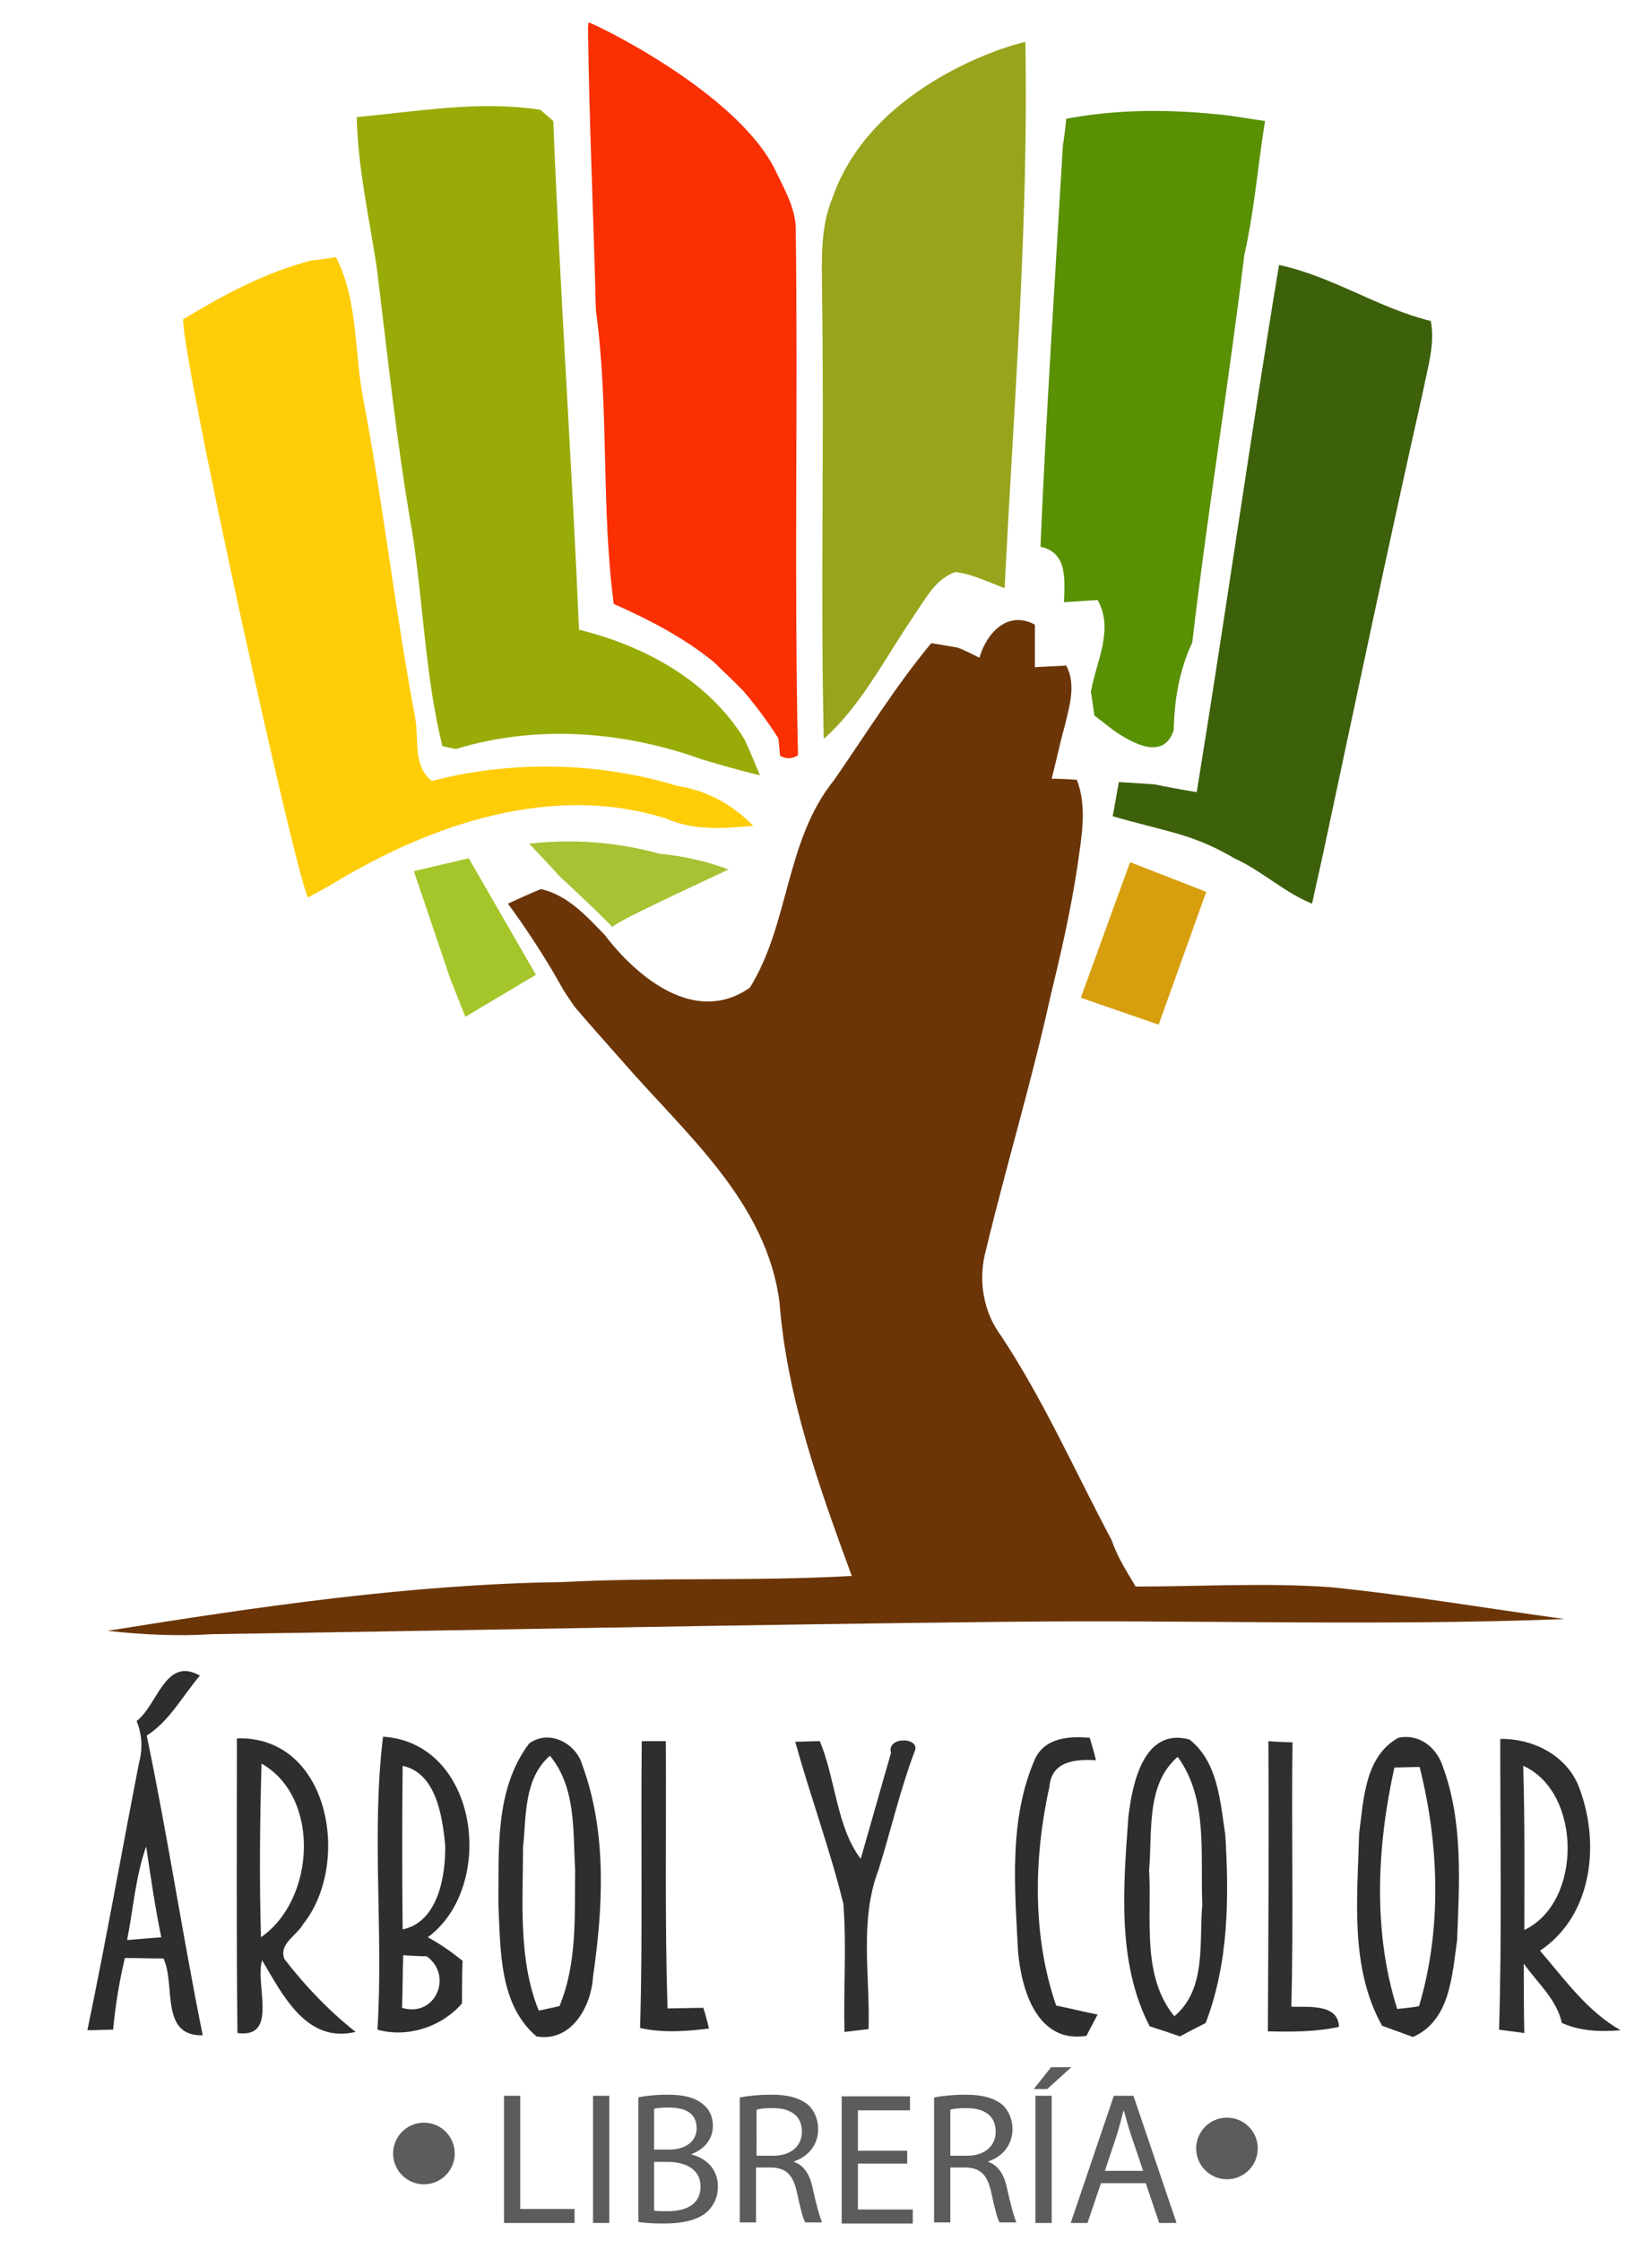 <?xml version="1.0" encoding="utf-8"?>
<!-- Generator: Adobe Illustrator 24.0.2, SVG Export Plug-In . SVG Version: 6.00 Build 0)  -->
<svg version="1.1" id="Capa_1" xmlns="http://www.w3.org/2000/svg" xmlns:xlink="http://www.w3.org/1999/xlink" x="0px" y="0px"
	 viewBox="0 0 295 400" style="enable-background:new 0 0 295 400;" xml:space="preserve">
<style type="text/css">
	.st0{fill:#99AB07;}
	.st1{fill:#599004;}
	.st2{fill:#98A41C;}
	.st3{fill:#FA2F02;}
	.st4{fill:#3D600A;}
	.st5{fill:#FECD08;}
	.st6{fill:#6B3507;}
	.st7{fill:#A5C62B;}
	.st8{fill:#A7C233;}
	.st9{fill:#D79E0D;}
	.st10{fill:#2E2E2E;}
	.st11{fill:#303030;}
	.st12{fill:#2F2F2F;}
	.st13{fill:#5C5C5C;}
</style>
<g>
	<path class="st0" d="M63.7,20.9c10.9-1,21.9-3,32.8-1.3l2.3,2c1.2,30.3,3.3,60.6,4.6,90.8c11.7,2.9,23,9,29.5,19.5
		c1,2.1,1.9,4.3,2.8,6.5c-3.4-0.8-6.8-1.8-10.2-2.8c-14.1-5.1-29.7-6.3-44.1-1.9c-0.6-0.1-1.8-0.4-2.4-0.5
		c-3.1-12.6-3.4-25.6-5.4-38.3c-2.8-15.8-4.4-31.8-6.4-47.7C65.8,38.3,63.9,29.7,63.7,20.9z"/>
</g>
<path class="st1" d="M219.2,20.6c-9.6-1.1-19.3-1.2-28.8,0.6c-0.1,1.2-0.4,3.6-0.6,4.8c-1.4,23.9-3,47.8-4,71.6c4.9,1,4.3,6,4.2,9.9
	c1.5-0.1,4.5-0.3,6-0.4c3,5.3-0.3,11.1-1.2,16.4c0.2,1.1,0.5,3.2,0.6,4.2c0.9,0.7,2.6,2,3.5,2.7c3.2,2.2,8.9,5.5,10.7-0.1
	c0.1-5.4,1-10.7,3.3-15.6c2.7-23.1,6.5-46.1,9.3-69.2c1.8-7.9,2.4-15.9,3.7-23.9C223.7,21.3,221.5,20.9,219.2,20.6z"/>
<path class="st2" d="M183.1,7.5c-2.1,0.3-27.3,7.4-34.4,27.7c-2.4,5.7-1.9,11.9-1.9,17.9c0.4,26.3-0.3,52.5,0.3,78.8
	c6.2-5.5,10.3-13.2,14.9-20.2c0.4-0.6,1.2-1.8,1.6-2.4c1.9-2.8,3.6-6,7-7.2c3.1,0.4,5.9,1.8,8.8,2.9C181,72.6,183.7,40.1,183.1,7.5z
	"/>
<path class="st3" d="M142.1,40.5c-0.2-3.5-1.9-6.5-3.4-9.6C132.2,16.7,106.1,4.2,105.1,4L105,4.9c0.2,16.8,1,33.6,1.4,50.4
	c2.4,17.4,0.9,35.1,3.2,52.5c6.3,2.8,12.5,6,17.9,10.4c1.7,1.7,3.6,3.4,5.3,5.2c2.2,2.6,4.3,5.4,6.2,8.4l0.3,3.1
	c1,0.6,2.2,0.6,3.2-0.1C141.8,103.3,142.5,71.9,142.1,40.5z"/>
<g>
	<path class="st4" d="M228.4,47.3c9.5,2,17.7,7.7,27.1,10c0.8,4.2-0.6,8.4-1.4,12.6c-6.1,27.1-11.8,54.2-17.6,81.4
		c-0.7,3.3-1.5,6.7-2.2,10c-5-2-9-5.9-13.9-8.1c-3-1.8-6.2-3.2-9.5-4.2c-4.1-1.2-8.1-2.1-12.2-3.3c0.3-1.5,0.8-4.6,1.1-6.1
		c1.6,0.1,4.7,0.3,6.3,0.4c1.9,0.4,5.7,1.1,7.6,1.4C218.8,110.1,223.2,78.6,228.4,47.3z"/>
</g>
<path class="st5" d="M121,140.3c-14.1-4.3-29.6-4.6-43.9-0.9c-3.5-2.8-2.2-7.6-3-11.5c-3.5-18.6-5.6-37.4-9.1-56
	c-1.8-8.6-0.9-17.9-5-26c-1.1,0.2-3.3,0.5-4.4,0.6c-8.2,2.1-15.6,6.1-22.9,10.5c-0.1,7.6,20,99,22.3,103.2c1.5-0.8,3-1.6,4.5-2.5
	c17.5-10.6,39.1-18,59.4-11.6c5,2.2,10.4,1.8,15.6,1.3C130.9,143.7,126.3,141.1,121,140.3z"/>
<g>
	<path class="st6" d="M174.9,117.4c1.3-4.5,5.1-8.5,9.9-5.9c0,1.9,0,5.7,0,7.6c1.4-0.1,4.2-0.2,5.6-0.3c1.7,3.2,0.7,6.8-0.1,10.1
		c-0.1,0.5-0.4,1.5-0.5,1.9c-0.7,2.7-1.3,5.5-2,8.2c1.1,0,3.4,0.1,4.5,0.2c1.9,5,0.8,10.3,0.1,15.4c-1.2,8-3,15.8-4.9,23.6
		c-3.3,15-7.8,29.8-11.4,44.8c-1.5,5.3-0.6,11.1,2.7,15.5c7.6,11.5,13.2,24.2,19.7,36.4c1,3,2.7,5.6,4.3,8.3
		c11.6,0,23.1-0.7,34.6,0.1c14.1,1.4,28,3.8,42,5.7c-33.3,1.3-66.7,0.1-100.1,0.5C132.2,290,85.1,291,38,291.7
		c-6.3,0.4-12.6,0.1-18.8-0.6c26.9-4.3,53.9-8.3,81.2-8.7c17.2-0.9,34.5-0.1,51.7-1.1c-5.8-15.8-11.6-31.9-12.9-48.8
		c-2.3-18-16.8-30.1-28-43c-2.9-3.3-5.8-6.5-8.6-9.8c-0.5-0.7-1.5-2.2-2-3c-3-5.4-6.3-10.5-9.9-15.4c1.5-0.7,4.4-2,5.9-2.6
		c4.8,1.1,8.1,4.8,11.4,8.2c5.8,7.6,16.2,16.2,25.9,9.4c7.1-11.4,6.3-26.2,15-37c5.7-8.2,11-16.8,17.4-24.5c1.2,0.2,3.6,0.6,4.7,0.8
		C171.9,115.9,173.9,116.9,174.9,117.4z"/>
</g>
<g>
	<polygon class="st7" points="73.9,155.5 83.7,153.2 95.7,174 83.1,181.5 80.4,174.7 	"/>
</g>
<path class="st8" d="M117.8,152.4c-7.6-2.1-15.5-2.7-23.3-1.8c1.3,1.4,4,4.2,5.3,5.7c0,0,6.3,5.8,9.6,9.2c0-0.7,13.5-6.9,20.7-10.3
	C126.1,153.7,122,152.8,117.8,152.4z"/>
<g>
	<polygon class="st9" points="193,178.1 201.8,153.9 215.4,159.2 206.9,182.9 	"/>
</g>
<g>
	<g>
		<path class="st10" d="M24.4,307.2c3.8-2.9,5.1-11.6,11.3-8.1c-3.1,3.6-5.4,8.1-9.5,10.7c3.7,17.7,6.4,35.7,10,53.5
			c-7.7,0.2-4.8-9-7-13.7c-1.7,0-5.2-0.1-6.9-0.1c-1,4.2-1.7,8.5-2.1,12.8c-1.2,0-3.5,0.1-4.6,0.1c3.3-15.8,6.1-31.7,9.2-47.6
			C25.5,312.2,25.4,309.7,24.4,307.2z M22.7,346.3c1.5-0.1,4.6-0.4,6.1-0.5c-1.1-5.3-1.9-10.8-2.7-16.2
			C24.2,335,23.8,340.7,22.7,346.3z"/>
	</g>
	<path class="st10" d="M184.9,313.8c1.9-3.7,6.1-3.9,9.7-3.6c0.3,1,0.9,3,1.1,4c-3.6-0.2-7.9,0.1-8.3,4.7
		c-2.8,12.7-3.1,26.6,1.2,39.1c2.5,0.5,4.9,1.1,7.4,1.6c-0.5,1-1.5,2.8-2,3.8c-8.8,1.4-11.6-8.2-12.2-15
		C181.2,336.9,180.1,324.6,184.9,313.8z"/>
	<g>
		<path class="st10" d="M42.3,310.3c16.6-0.5,20.5,22.4,11.8,33.2c-1.1,2-4.4,3.5-3.3,6.2c3.7,4.8,7.9,9.2,12.7,13
			c-8.8,2.1-13-6.6-16.7-12.8c-1.3,4.4,3,14-4.4,13C42.2,345.3,42.3,327.8,42.3,310.3z M46.7,314.8c-0.3,10.3-0.4,20.7-0.1,31
			C56.3,339.1,57.3,320.8,46.7,314.8z"/>
	</g>
	<g>
		<path class="st10" d="M67.4,362.3c1.1-17.4-1.1-35.1,1-52.3c17.1,1.1,20.3,26.7,8,35.8c2.2,1.2,4.2,2.6,6.2,4.2
			c-0.1,2.5-0.1,5.1-0.1,7.6C78.9,361.8,72.8,363.8,67.4,362.3z M71.9,315.2c-0.1,9.7-0.1,19.4,0,29.2c6.3-1.3,7.7-9.5,7.6-15
			C79,324.2,77.9,316.5,71.9,315.2z M72,349c-0.1,3.1-0.1,6.3-0.2,9.4c5.9,1.8,9.2-5.7,4.4-9.2C75.2,349.2,73.1,349.1,72,349z"/>
	</g>
	<g>
		<path class="st10" d="M94.5,311.2c3.6-2.6,8.4,0,9.5,3.9c4.4,12,3.7,25.3,1.9,37.7c-0.3,5.4-3.9,11.8-10.1,10.7
			c-6.7-5.7-6.4-15.4-6.8-23.5C89.1,330.3,88.3,319.4,94.5,311.2z M93.4,329.7c0,9.8-0.9,20,2.8,29.2c0.9-0.2,2.8-0.6,3.7-0.8
			c3.2-7.7,2.7-16.2,2.8-24.4c-0.4-6.9,0.2-14.6-4.5-20.3C93.5,317.5,94,324.2,93.4,329.7z"/>
	</g>
	<path class="st10" d="M114.6,310.8c1.1,0,3.2,0,4.3,0c0.1,15.9-0.2,31.8,0.3,47.7c1.6,0,4.8-0.1,6.4-0.1c0.3,0.9,0.8,2.8,1,3.7
		c-4.1,0.5-8.3,0.8-12.3-0.1C114.8,344.9,114.4,327.8,114.6,310.8z"/>
	<g>
		<path class="st10" d="M201.5,324.3c0.7-5.9,2.7-16,10.9-13.8c5.1,4,5.5,11.1,6.4,17c0.7,11.3,0.6,22.9-3.5,33.6
			c-1.2,0.6-3.5,1.8-4.6,2.4c-1.4-0.5-4.1-1.4-5.4-1.8C199.4,350.3,200.6,336.7,201.5,324.3z M205.2,333.8
			c0.5,8.6-1.4,18.9,4.5,26.1c5.8-4.8,4.4-13.3,5-20c-0.4-8.8,1.1-18.8-4.4-26.3C204.6,318.5,205.8,327,205.2,333.8z"/>
	</g>
	<g>
		<path class="st10" d="M242.7,327.3c0.8-6,1-13.8,7-17.1c3.7-0.8,6.8,1.7,7.9,5c3.7,9.9,3,20.8,2.6,31.1
			c-0.9,6.2-1.2,14.4-7.9,17.3c-1.4-0.5-4.1-1.5-5.5-2C241,351.2,242.4,338.8,242.7,327.3z M249,315.5c-3.1,14-3.9,29.2,0.5,43.1
			c1-0.1,3-0.3,3.9-0.5c4.1-13.7,3.6-28.9,0.1-42.7C252.5,315.4,250.2,315.5,249,315.5z"/>
	</g>
</g>
<g>
	<path class="st11" d="M142,310.9c1.1,0,3.3-0.1,4.4-0.1c2.8,6.7,3,15.4,7.3,21c1.8-6.3,3.6-12.6,5.4-18.9c-0.8-3.1,5.5-2.8,4.2-0.2
		c-2.6,6.9-4.2,14-6.4,21c-3.5,9.1-1.5,19-1.8,28.5c-1.1,0.1-3.2,0.4-4.3,0.5c-0.2-7.6,0.4-15.3-0.2-22.9
		C148.2,330.1,144.7,320.6,142,310.9z"/>
</g>
<g>
	<path class="st12" d="M226.5,310.8c1.1,0.1,3.2,0.2,4.3,0.2c-0.2,15.7,0.2,31.4-0.2,47.2c2.9,0.1,8.4-0.6,8.5,3.6
		c-4.2,0.9-8.4,0.9-12.7,0.8C226.5,345.3,226.6,328,226.5,310.8z"/>
	<g>
		<path class="st12" d="M267.9,310.4c5.7-0.1,11.6,2.8,13.9,8.2c4,9.9,2.8,23.2-6.8,29.6c4.4,5.1,8.4,10.8,14.4,14.2
			c-3.6,0.3-7.1,0.2-10.5-1.3c-0.9-4.2-4.4-7.2-6.8-10.6c0,4.1,0,8.3,0.1,12.4l-4.5-0.6C268.2,344.9,267.9,327.6,267.9,310.4z
			 M272,315.2c0.3,9.8,0.2,19.6,0.2,29.3C282.6,339.6,282.5,319.9,272,315.2z"/>
	</g>
</g>
<circle class="st13" cx="75.7" cy="384.4" r="5.5"/>
<circle class="st13" cx="219.1" cy="383.5" r="5.5"/>
<g>
	<path class="st13" d="M90,374.1h2.9v20.2h9.7v2.5H90V374.1z"/>
	<path class="st13" d="M108.8,374.1v22.7h-2.9v-22.7H108.8z"/>
	<path class="st13" d="M113.9,374.4c1.3-0.3,3.3-0.5,5.3-0.5c2.9,0,4.8,0.5,6.2,1.6c1.2,0.9,1.9,2.2,1.9,4c0,2.2-1.4,4.1-3.8,5v0.1
		c2.2,0.5,4.7,2.3,4.7,5.7c0,2-0.8,3.4-1.9,4.5c-1.6,1.4-4.1,2.1-7.8,2.1c-2,0-3.6-0.1-4.5-0.3V374.4z M116.8,383.7h2.7
		c3.1,0,4.9-1.6,4.9-3.8c0-2.7-2-3.7-5-3.7c-1.3,0-2.1,0.1-2.6,0.2V383.7z M116.8,394.6c0.6,0.1,1.4,0.1,2.5,0.1
		c3,0,5.8-1.1,5.8-4.4c0-3.1-2.7-4.4-5.9-4.4h-2.4V394.6z"/>
	<path class="st13" d="M132.1,374.4c1.5-0.3,3.6-0.5,5.6-0.5c3.1,0,5.1,0.6,6.6,1.8c1.1,1,1.8,2.6,1.8,4.3c0,3-1.9,5-4.3,5.8v0.1
		c1.7,0.6,2.8,2.2,3.3,4.6c0.7,3.2,1.3,5.3,1.7,6.2h-3c-0.4-0.6-0.9-2.6-1.5-5.4c-0.7-3.1-1.9-4.3-4.5-4.4h-2.8v9.8h-2.9V374.4z
		 M135.1,384.8h3c3.1,0,5.1-1.7,5.1-4.3c0-2.9-2.1-4.2-5.2-4.2c-1.4,0-2.4,0.1-2.9,0.3V384.8z"/>
	<path class="st13" d="M162,386.2h-8.8v8.2h9.8v2.5h-12.7v-22.7h12.2v2.5h-9.3v7.2h8.8V386.2z"/>
	<path class="st13" d="M166.8,374.4c1.5-0.3,3.6-0.5,5.6-0.5c3.1,0,5.1,0.6,6.6,1.8c1.1,1,1.8,2.6,1.8,4.3c0,3-1.9,5-4.3,5.8v0.1
		c1.7,0.6,2.8,2.2,3.3,4.6c0.7,3.2,1.3,5.3,1.7,6.2h-3c-0.4-0.6-0.9-2.6-1.5-5.4c-0.7-3.1-1.9-4.3-4.5-4.4h-2.8v9.8h-2.9V374.4z
		 M169.7,384.8h3c3.1,0,5.1-1.7,5.1-4.3c0-2.9-2.1-4.2-5.2-4.2c-1.4,0-2.4,0.1-2.9,0.3V384.8z"/>
	<path class="st13" d="M191.3,369l-4.3,3.9h-2.4l3.1-3.9H191.3z M187.8,374.1v22.7h-2.9v-22.7H187.8z"/>
	<path class="st13" d="M196.6,389.7l-2.4,7.1h-3l7.7-22.7h3.5l7.7,22.7h-3.1l-2.4-7.1H196.6z M204.1,387.4l-2.2-6.5
		c-0.5-1.5-0.8-2.8-1.2-4.1h-0.1c-0.3,1.3-0.7,2.7-1.1,4.1l-2.2,6.6H204.1z"/>
</g>
</svg>
